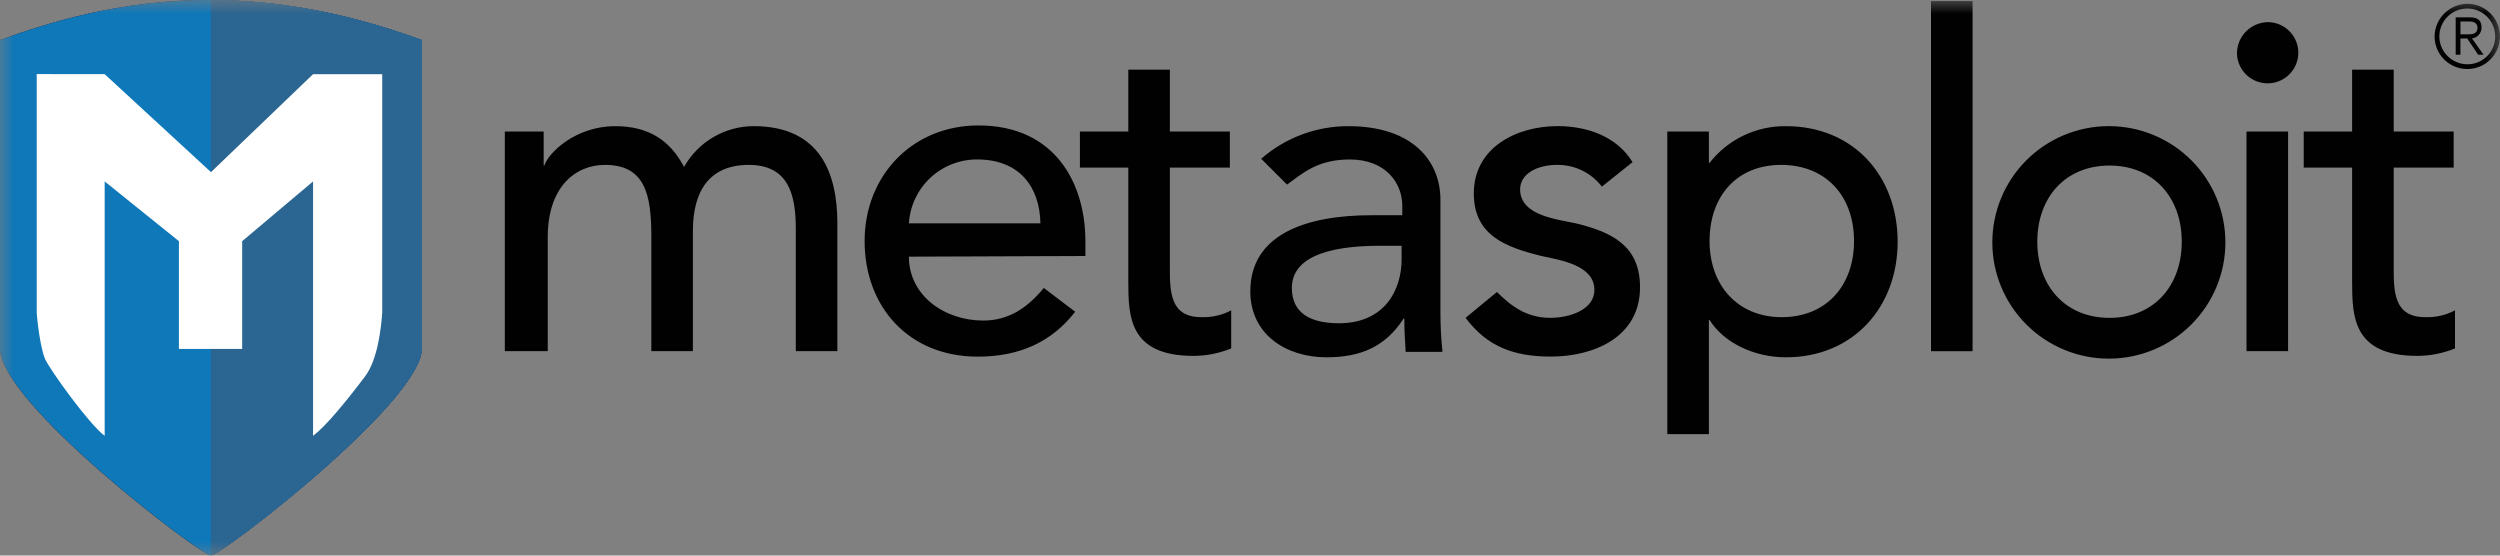 <svg width="90" height="20" viewBox="0 0 90 20" fill="none" xmlns="http://www.w3.org/2000/svg">
<rect x="0" y="0" width="90" height="20" fill="#808080" stroke="none"/>
<g clip-path="url(#clip0_2246_2470)">
<mask id="mask0_2246_2470" style="mask-type:luminance" maskUnits="userSpaceOnUse" x="0" y="0" width="90" height="20">
<path d="M90 0H0V20H90V0Z" fill="white"/>
</mask>
<g mask="url(#mask0_2246_2470)">
<path d="M18.174 4.736H19.572V5.96H19.597C19.744 5.495 20.725 4.542 22.148 4.542C23.325 4.542 24.111 5.03 24.626 6.009C24.876 5.565 25.239 5.196 25.678 4.938C26.118 4.68 26.618 4.543 27.128 4.541C29.556 4.541 30.145 6.278 30.145 8.041V12.641H28.649V8.236C28.649 7.037 28.403 5.936 26.956 5.936C25.509 5.936 24.944 6.915 24.944 8.31V12.641H23.448V8.506C23.448 7.012 23.227 5.936 21.78 5.936C20.701 5.936 19.719 6.744 19.719 8.531V12.641H18.174V4.736ZM32.72 9.24C32.72 10.635 33.996 11.54 35.394 11.54C36.327 11.54 36.989 11.075 37.578 10.366L38.706 11.223C37.872 12.3 36.719 12.839 35.198 12.839C32.696 12.839 31.126 11.027 31.126 8.677C31.126 6.327 32.843 4.516 35.222 4.516C38.019 4.516 39.074 6.645 39.074 8.677V9.216L32.72 9.24ZM37.455 8.041C37.431 6.719 36.695 5.74 35.174 5.74C34.548 5.739 33.945 5.977 33.489 6.404C33.033 6.832 32.758 7.417 32.72 8.041H37.454H37.455ZM44.275 6.034H42.115V9.607C42.115 10.487 42.115 11.417 43.244 11.417C43.619 11.433 43.992 11.348 44.323 11.172V12.543C43.895 12.718 43.437 12.81 42.974 12.812C40.644 12.812 40.619 11.393 40.619 10.12V6.034H38.877V4.735H40.619V2.509H42.115V4.735H44.275V6.034ZM45.403 5.716C46.272 4.956 47.388 4.539 48.543 4.542C50.873 4.542 51.855 5.814 51.855 7.185V11.223C51.855 11.706 51.879 12.188 51.929 12.667H50.604C50.58 12.276 50.555 11.86 50.555 11.468H50.53C49.868 12.496 48.961 12.863 47.758 12.863C46.287 12.863 45.011 12.031 45.011 10.489C45.011 8.458 46.974 7.748 49.377 7.748H50.482V7.405C50.482 6.598 49.893 5.741 48.593 5.741C47.44 5.741 46.9 6.23 46.335 6.646L45.403 5.716ZM49.672 8.848C48.249 8.848 46.507 9.093 46.507 10.365C46.507 11.27 47.17 11.637 48.2 11.637C49.868 11.637 50.458 10.414 50.458 9.337V8.848H49.673H49.672ZM57.668 6.719C57.478 6.471 57.233 6.271 56.952 6.135C56.671 6 56.361 5.931 56.049 5.936C55.338 5.936 54.724 6.254 54.724 6.817C54.724 7.771 56.073 7.894 56.736 8.041C58.036 8.358 59.041 8.849 59.041 10.341C59.041 12.128 57.398 12.837 55.828 12.837C54.527 12.837 53.546 12.494 52.761 11.442L53.89 10.511C54.38 11.001 54.945 11.442 55.803 11.442C56.564 11.442 57.398 11.124 57.398 10.438C57.398 9.533 56.147 9.361 55.485 9.214C54.209 8.896 53.057 8.48 53.057 6.962C53.057 5.323 54.578 4.54 56.074 4.54C57.129 4.54 58.208 4.908 58.772 5.837L57.668 6.718V6.719ZM60.023 4.736H61.52V5.863H61.544C61.869 5.447 62.286 5.111 62.763 4.881C63.24 4.652 63.763 4.536 64.292 4.542C66.745 4.542 68.315 6.353 68.315 8.702C68.315 11.052 66.72 12.863 64.292 12.863C63.163 12.863 62.06 12.349 61.544 11.517H61.52V15.629H60.023V4.736ZM61.544 8.678C61.544 10.268 62.551 11.418 64.144 11.418C65.738 11.418 66.745 10.292 66.745 8.677C66.745 7.062 65.738 5.936 64.12 5.936C62.502 5.936 61.544 7.086 61.544 8.677V8.678ZM69.516 0.038H71.013V12.642H69.516V0.038ZM75.943 4.541C77.054 4.547 78.116 4.992 78.898 5.779C79.68 6.566 80.117 7.63 80.114 8.738C80.111 9.845 79.667 10.907 78.881 11.689C78.095 12.471 77.029 12.911 75.919 12.911C74.809 12.911 73.743 12.471 72.957 11.689C72.171 10.907 71.727 9.845 71.724 8.738C71.721 7.63 72.158 6.566 72.94 5.779C73.722 4.992 74.784 4.547 75.895 4.541H75.944H75.943ZM75.943 11.443C77.538 11.443 78.543 10.293 78.543 8.701C78.543 7.11 77.537 5.96 75.943 5.96C74.349 5.96 73.343 7.11 73.343 8.701C73.343 10.292 74.349 11.443 75.943 11.443ZM81.635 0.797C81.853 0.797 82.067 0.861 82.249 0.982C82.43 1.103 82.572 1.275 82.655 1.477C82.739 1.678 82.761 1.899 82.718 2.113C82.675 2.327 82.57 2.523 82.416 2.677C82.261 2.831 82.064 2.936 81.85 2.979C81.636 3.021 81.414 2.999 81.212 2.916C81.01 2.833 80.838 2.691 80.717 2.51C80.595 2.329 80.531 2.116 80.531 1.898C80.537 1.608 80.656 1.332 80.862 1.127C81.067 0.922 81.344 0.803 81.635 0.797ZM80.874 4.736H82.371V12.641H80.874V4.736ZM88.332 6.034H86.173V9.607C86.173 10.487 86.173 11.417 87.301 11.417C87.677 11.433 88.049 11.348 88.38 11.172V12.543C87.952 12.718 87.494 12.81 87.031 12.812C84.701 12.812 84.676 11.393 84.676 10.12V6.034H82.934V4.735H84.676V2.509H86.173V4.735H88.332V6.034ZM88.822 0.136C89.055 0.136 89.283 0.205 89.476 0.334C89.67 0.463 89.821 0.646 89.91 0.861C89.999 1.075 90.022 1.311 89.977 1.539C89.931 1.767 89.819 1.976 89.655 2.141C89.49 2.305 89.28 2.417 89.052 2.462C88.823 2.507 88.587 2.484 88.372 2.395C88.157 2.306 87.973 2.156 87.843 1.963C87.714 1.769 87.645 1.542 87.645 1.31C87.654 0.665 88.176 0.145 88.822 0.136ZM88.822 2.314C89.086 2.316 89.341 2.214 89.529 2.03C89.718 1.845 89.826 1.593 89.828 1.33V1.31C89.828 1.044 89.722 0.789 89.534 0.6C89.345 0.412 89.089 0.306 88.822 0.306C88.555 0.306 88.299 0.412 88.111 0.6C87.922 0.789 87.816 1.044 87.816 1.31C87.817 1.576 87.924 1.83 88.112 2.018C88.301 2.206 88.556 2.313 88.822 2.314ZM88.576 1.971H88.405V0.625H88.919C89.214 0.625 89.336 0.747 89.336 0.993C89.336 1.089 89.301 1.181 89.238 1.253C89.174 1.325 89.087 1.371 88.992 1.384L89.409 1.971H89.213L88.82 1.384H88.575V1.971H88.576ZM88.576 1.237H88.797C88.993 1.237 89.189 1.237 89.189 0.992C89.189 0.822 89.042 0.772 88.895 0.772H88.576V1.237Z" fill="#010101"/>
<path d="M15.188 12.523C15.204 14.451 7.944 20 7.594 20C7.244 20 -0.014 14.516 2.13971e-05 12.523V1.442C1.683 0.838 4.299 -0.015 7.639 -4.21202e-05C10.876 0.014 13.527 0.846 15.187 1.442V12.523H15.188Z" fill="url(#paint0_radial_2246_2470)"/>
<path d="M7.552 0V0.454H7.637C10.59 0.468 13.057 1.178 14.732 1.763V12.526C14.733 12.67 14.642 13.115 13.772 14.138C13.196 14.815 12.396 15.608 11.395 16.495C9.74 17.962 8.111 19.173 7.595 19.494C7.386 19.363 6.965 19.074 6.335 18.596C5.465 17.934 4.619 17.241 3.798 16.519C2.795 15.636 1.995 14.844 1.418 14.166C0.545 13.139 0.454 12.677 0.455 12.526V1.763C2.35 1.098 4.662 0.454 7.551 0.454V0M7.552 0C4.254 0 1.669 0.844 2.40997e-05 1.442V12.524C-0.015 14.517 7.259 20 7.594 20C7.944 20 15.203 14.451 15.188 12.524V1.442C13.528 0.846 10.876 0.014 7.64 0H7.552Z" fill="#283750"/>
<path opacity="0.5" d="M7.64 0H7.594V20C7.944 20 15.202 14.451 15.188 12.524V1.442C13.527 0.846 10.876 0.014 7.64 0Z" fill="#161239"/>
<path d="M15.188 12.523C15.204 14.451 7.944 20 7.594 20C7.26 20 -0.014 14.516 2.13494e-05 12.523V1.442C1.683 0.838 4.299 -0.015 7.639 -4.21202e-05C10.876 0.014 13.527 0.846 15.187 1.442V12.523H15.188Z" fill="#0F78B9"/>
<path d="M7.64 0H7.594V20C7.944 20 15.202 14.451 15.188 12.524V1.442C13.527 0.846 10.876 0.014 7.64 0Z" fill="#2B6692"/>
<path d="M11.271 2.67L7.595 6.197L3.768 2.67L1.322 2.667V11.246C1.347 11.669 1.471 12.561 1.617 12.911C1.773 13.285 3.208 15.275 3.768 15.69V6.531L6.441 8.682V12.561H8.718V8.682L11.27 6.531V15.69C11.713 15.359 12.416 14.511 13.141 13.553C13.606 12.939 13.724 11.771 13.76 11.249V2.67H11.269H11.271Z" fill="white"/>
</g>
</g>
<defs>
<radialGradient id="paint0_radial_2246_2470" cx="0" cy="0" r="1" gradientUnits="userSpaceOnUse" gradientTransform="translate(7.551 9.299) scale(6.153 7.735)">
<stop offset="0.03" stop-color="white"/>
<stop offset="0.62" stop-color="#0F76B6"/>
<stop offset="0.7" stop-color="#185F91"/>
<stop offset="0.78" stop-color="#1F4D74"/>
<stop offset="0.85" stop-color="#244160"/>
<stop offset="0.93" stop-color="#273954"/>
<stop offset="1" stop-color="#283750"/>
</radialGradient>
<clipPath id="clip0_2246_2470">
<rect width="90" height="20" fill="white"/>
</clipPath>
</defs>
</svg>

